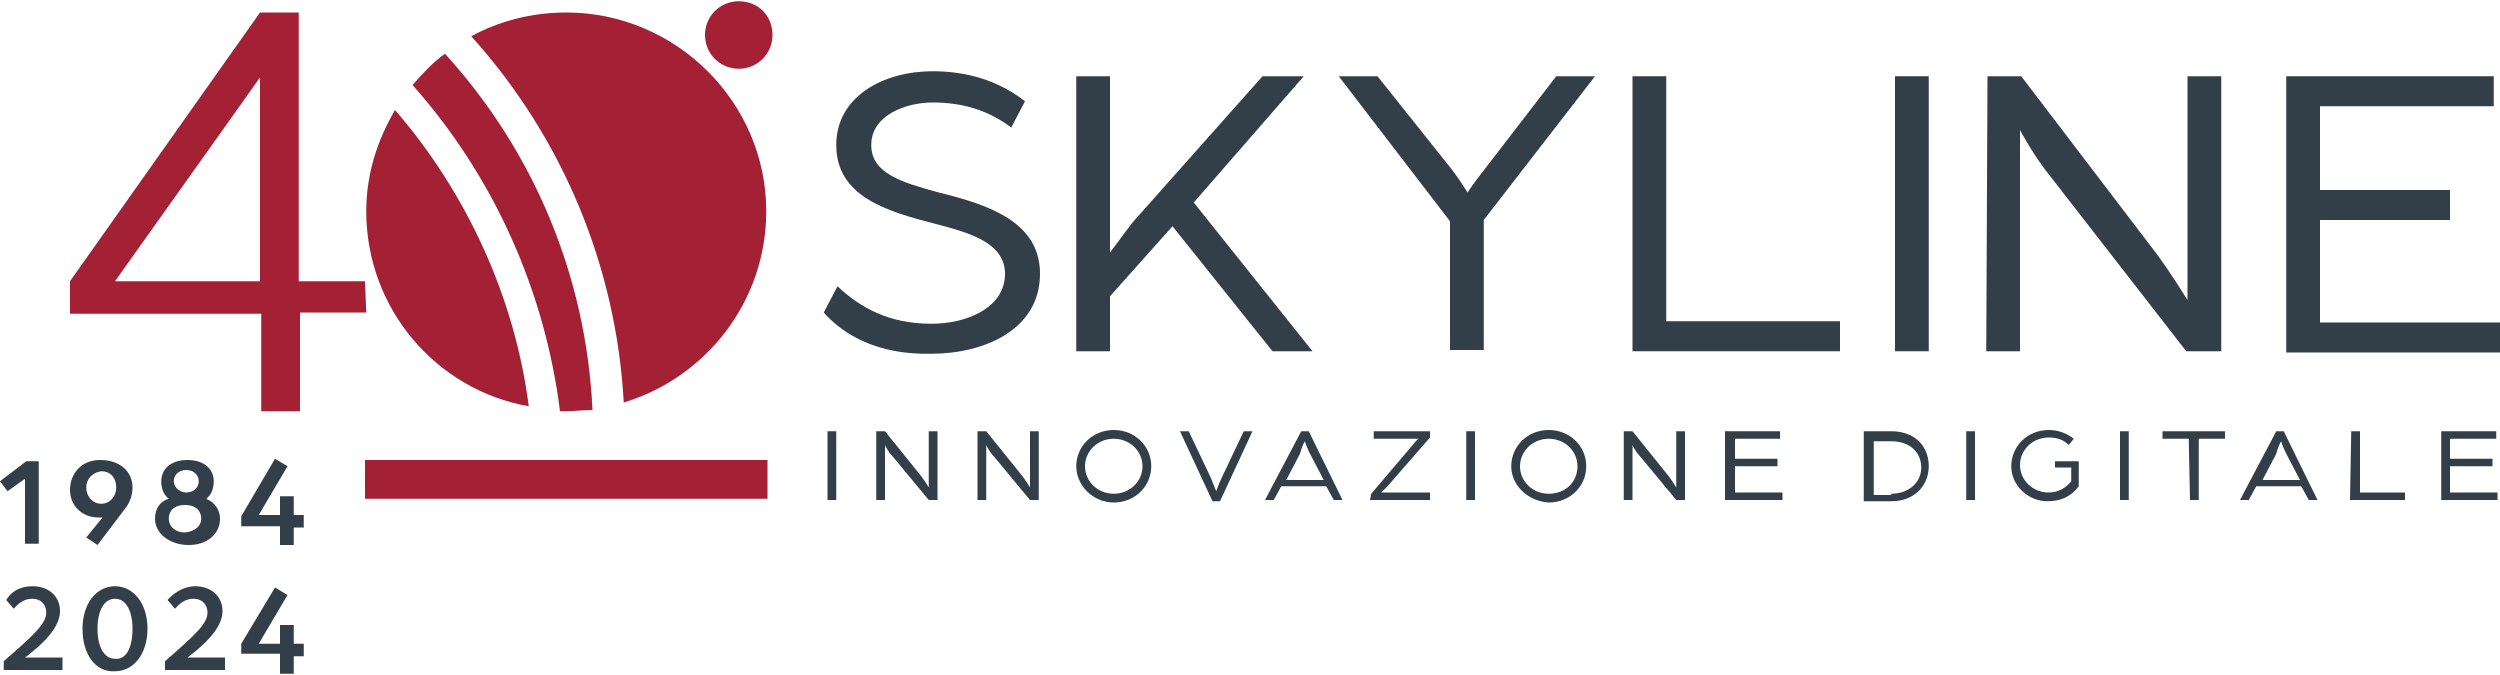 <?xml version="1.0" encoding="UTF-8"?>
<!-- Generator: Adobe Illustrator 27.8.0, SVG Export Plug-In . SVG Version: 6.00 Build 0)  -->
<svg xmlns="http://www.w3.org/2000/svg" xmlns:xlink="http://www.w3.org/1999/xlink" version="1.1" id="Livello_1" x="0px" y="0px" viewBox="0 0 200 54" style="enable-background:new 0 0 200 54;" xml:space="preserve">
<style type="text/css">
	.st0{fill:#323E48;}
	.st1{fill:#A32035;}
	.st2{fill-rule:evenodd;clip-rule:evenodd;fill:#A32035;}
</style>
<g>
	<g>
		<g>
			<g>
				<path class="st0" d="M65.9,25l1.1-2.1c1.8,1.7,4.1,3,7.5,3c2.9,0,5.9-1.3,5.9-4c0-2.5-2.9-3.3-5.6-4c-3.9-1-7.9-2.2-7.9-6.3      c0-3.9,3.8-5.9,7.7-5.9c2.7,0,5.2,0.7,7.4,2.4l-1.1,2.1c-2-1.5-4.1-2-6.3-2c-2.1,0-4.9,1-4.9,3.4c0,2.3,2.5,3,5.4,3.8      c4.1,1,8.1,2.4,8.1,6.5c0,4.5-4.5,6.4-8.7,6.4C70.1,28.4,67.4,26.7,65.9,25z"></path>
				<path class="st0" d="M86.1,6.1h2.7v14.1c0.1-0.1,1.1-1.5,1.8-2.4L101,6.1h3.3l-8.8,10.1l9.5,11.9h-3.2l-8-10l-5,5.6v4.4h-2.7      C86.1,28.1,86.1,6.1,86.1,6.1z"></path>
				<path class="st0" d="M116,17.7l-8.9-11.6h3.1l5.9,7.4c0.7,0.9,1.3,1.9,1.3,1.9s0.6-0.9,1.4-1.9l5.7-7.4h3.1l-8.9,11.5V28H116      V17.7z"></path>
				<path class="st0" d="M130.6,6.1h2.7v19.6h13.9v2.4h-16.6L130.6,6.1L130.6,6.1z"></path>
				<path class="st0" d="M151.6,6.1h2.7v22h-2.7V6.1z"></path>
				<path class="st0" d="M159,6.1h2.7l10.9,14.3c1.1,1.5,2.4,3.6,2.4,3.6V6.1h2.7v22h-2.8l-10.8-13.9c-1.4-1.7-2.5-3.8-2.5-3.8v17.7      h-2.7L159,6.1L159,6.1z"></path>
				<path class="st0" d="M182.9,6.1h16.6v2.4h-13.9v6.7H196v2.4h-10.4v8.2H200v2.4h-17.1V6.1z"></path>
			</g>
			<g>
				<path class="st0" d="M66.2,34.5h0.7V40h-0.7V34.5z"></path>
				<path class="st0" d="M70.1,34.5h0.7l2.9,3.6c0.3,0.4,0.6,0.9,0.6,0.9v-4.5H75V40h-0.7l-2.9-3.5c-0.4-0.4-0.6-0.9-0.6-0.9V40      h-0.7C70.1,40,70.1,34.5,70.1,34.5z"></path>
				<path class="st0" d="M78.2,34.5h0.7l2.9,3.6c0.3,0.4,0.6,0.9,0.6,0.9v-4.5h0.7V40h-0.7l-2.9-3.5c-0.4-0.4-0.6-0.9-0.6-0.9V40      h-0.7V34.5z"></path>
				<path class="st0" d="M86.1,37.3c0-1.6,1.3-2.9,3-2.9s3,1.3,3,2.9s-1.3,2.9-3,2.9S86.1,38.8,86.1,37.3z M91.4,37.3      c0-1.2-1-2.2-2.3-2.2s-2.3,1-2.3,2.2s1,2.2,2.3,2.2C90.4,39.5,91.4,38.5,91.4,37.3z"></path>
				<path class="st0" d="M94.4,34.5h0.7l1.8,3.8c0.1,0.3,0.4,1,0.4,1s0.2-0.6,0.4-1l1.8-3.8h0.7l-2.6,5.6H97L94.4,34.5z"></path>
				<path class="st0" d="M104.1,34.5h0.6l2.7,5.5h-0.7l-0.6-1.1h-3.6l-0.6,1.1h-0.7L104.1,34.5z M105.9,38.4l-1.1-2.1      c-0.2-0.4-0.4-0.9-0.4-1c-0.1,0.1-0.3,0.6-0.4,1l-1.1,2.1H105.9z"></path>
				<path class="st0" d="M109.7,39.5l3.4-4c0.2-0.3,0.4-0.4,0.4-0.4h-3.6v-0.6h4.5V35l-3.4,3.9c-0.3,0.3-0.5,0.5-0.5,0.5h3.9V40      h-4.8L109.7,39.5L109.7,39.5z"></path>
				<path class="st0" d="M117.3,34.5h0.7V40h-0.7V34.5z"></path>
				<path class="st0" d="M120.9,37.3c0-1.6,1.3-2.9,3-2.9s3,1.3,3,2.9s-1.3,2.9-3,2.9C122.2,40.1,120.9,38.8,120.9,37.3z       M126.2,37.3c0-1.2-1-2.2-2.3-2.2s-2.3,1-2.3,2.2s1,2.2,2.3,2.2C125.3,39.5,126.2,38.5,126.2,37.3z"></path>
				<path class="st0" d="M129.9,34.5h0.7l2.9,3.6c0.3,0.4,0.6,0.9,0.6,0.9v-4.5h0.7V40h-0.7l-2.9-3.5c-0.4-0.4-0.6-0.9-0.6-0.9V40      h-0.7V34.5z"></path>
				<path class="st0" d="M138,34.5h4.4v0.6h-3.6v1.6h3.4v0.6h-3.4v2.1h3.8V40H138V34.5z"></path>
				<path class="st0" d="M149.1,34.5h2.2c1.9,0,3,1.2,3,2.8c0,1.5-1.1,2.8-3,2.8h-2.2V34.5z M151.3,39.5c1.4,0,2.4-0.9,2.4-2.1      c0-1.2-0.9-2.1-2.4-2.1h-1.4v4.3h1.4V39.5z"></path>
				<path class="st0" d="M157.3,34.5h0.7V40h-0.7V34.5z"></path>
				<path class="st0" d="M160.9,37.3c0-1.6,1.3-2.9,3-2.9c0.8,0,1.5,0.3,2,0.7l-0.4,0.5c-0.4-0.4-0.9-0.6-1.6-0.6      c-1.3,0-2.3,1-2.3,2.2s1,2.2,2.3,2.2c0.8,0,1.4-0.4,1.8-0.9v-1.1h-1.3v-0.5h1.9v2c-0.6,0.8-1.4,1.2-2.5,1.2      C162.2,40.1,160.9,38.8,160.9,37.3z"></path>
				<path class="st0" d="M169.6,34.5h0.7V40h-0.7V34.5z"></path>
				<path class="st0" d="M175.1,35.1H173v-0.6h5v0.6h-2.1V40h-0.7L175.1,35.1L175.1,35.1z"></path>
				<path class="st0" d="M182.1,34.5h0.6l2.7,5.5h-0.7l-0.6-1.1h-3.6l-0.6,1.1h-0.7L182.1,34.5z M184,38.4l-1.1-2.1      c-0.2-0.4-0.4-0.9-0.4-1c-0.1,0.1-0.3,0.6-0.4,1l-1.1,2.1H184z"></path>
				<path class="st0" d="M188.1,34.5h0.7v4.9h3.6V40H188L188.1,34.5L188.1,34.5z"></path>
				<path class="st0" d="M195.3,34.5h4.4v0.6H196v1.6h3.4v0.6H196v2.1h3.8V40h-4.5V34.5z"></path>
			</g>
			<g>
				<g>
					<path class="st1" d="M31.6,8.8c-1.4,2.4-2.3,5.1-2.3,8.1c0,7.8,5.6,14.3,13,15.6C41.2,23.9,37.4,15.5,31.6,8.8z"></path>
					<path class="st1" d="M45.3,1c-2.8,0-5.4,0.7-7.6,1.9C45,11,49.3,21.3,49.9,32.2c6.6-2,11.4-8.1,11.4-15.3       C61.3,8.2,54.1,1,45.3,1z"></path>
					<path class="st1" d="M35.6,4.3c-1,0.7-1.8,1.6-2.6,2.5c6.5,7.3,10.6,16.5,11.8,26.1c0.1,0,0.3,0,0.4,0c0.7,0,1.5-0.1,2.2-0.1       C46.9,22.1,42.7,12.1,35.6,4.3z"></path>
				</g>
				<rect x="29.2" y="36.8" class="st2" width="32.2" height="3.1"></rect>
			</g>
		</g>
		<path class="st1" d="M29.2,22.5h-5.3V1h-3.1l0,0L5.6,22.5v2.6h15.3v7.8H24V25h5.3L29.2,22.5L29.2,22.5z M9.2,22.5L20.8,6.2v16.3    C20.8,22.5,9.2,22.5,9.2,22.5z"></path>
		<path class="st1" d="M56.4,2.8c0-1.5,1.2-2.7,2.7-2.7c1.6,0,2.7,1.2,2.7,2.7s-1.2,2.7-2.7,2.7C57.6,5.5,56.4,4.3,56.4,2.8z"></path>
	</g>
	<g>
		<path class="st0" d="M2,38.3l-1.4,1L0,38.5l2.1-1.6h1v6.6H2V38.3z"></path>
		<path class="st0" d="M10.6,39c0,0.6-0.2,1.2-0.6,1.7l-2.2,2.9L6.9,43l1.3-1.6c-0.1,0-0.2,0-0.3,0c-1.4,0-2.3-1-2.3-2.2    c0-1.3,0.9-2.4,2.4-2.4C9.7,36.8,10.6,37.8,10.6,39z M6.9,39c0,0.7,0.5,1.3,1.2,1.3s1.2-0.6,1.2-1.3s-0.4-1.3-1.2-1.3    C7.4,37.8,6.9,38.3,6.9,39z"></path>
		<path class="st0" d="M12.4,41.5c0-0.8,0.4-1.4,1.1-1.6c-0.4-0.3-0.6-0.8-0.6-1.4c0-1,0.8-1.7,2.1-1.7s2.1,0.7,2.1,1.7    c0,0.6-0.2,1.1-0.6,1.4c0.7,0.3,1.1,0.9,1.1,1.6c0,1.2-1,2.1-2.5,2.1S12.4,42.7,12.4,41.5z M16.1,41.5c0-0.6-0.4-1.1-1.3-1.1    c-0.9,0-1.3,0.5-1.3,1.1s0.5,1.1,1.3,1.1C15.7,42.5,16.1,42,16.1,41.5z M15.9,38.5c0-0.5-0.4-0.9-1-0.9s-1,0.4-1,0.9    c0,0.4,0.4,0.9,1,0.9S15.9,39,15.9,38.5z"></path>
		<path class="st0" d="M22.4,42.1h-3.1v-0.8l2.7-4.6l1,0.6l-2.3,3.9h1.7v-1.5h1.1v1.5h0.8v1h-0.8v1.4h-1.1    C22.4,43.5,22.4,42.1,22.4,42.1z"></path>
		<path class="st0" d="M0.3,52.9c2.4-2.1,3.4-3,3.4-3.9c0-0.6-0.4-1.1-1.1-1.1c-0.4,0-0.9,0.1-1.5,0.8L0.5,48c0.6-1,1.6-1.1,2.1-1.1    c1.3,0,2.2,0.8,2.2,2c0,1.4-1.6,2.8-2.8,3.7h3v1H0.3V52.9z"></path>
		<path class="st0" d="M6.6,50.3c0-2,1.1-3.4,2.6-3.4s2.6,1.4,2.6,3.4s-1.1,3.4-2.6,3.4C7.6,53.8,6.6,52.3,6.6,50.3z M10.6,50.3    c0-1.4-0.5-2.4-1.4-2.4s-1.4,1-1.4,2.4s0.5,2.4,1.4,2.4C10.1,52.8,10.6,51.8,10.6,50.3z"></path>
		<path class="st0" d="M13.2,52.9c2.4-2.1,3.4-3,3.4-3.9c0-0.6-0.4-1.1-1.1-1.1c-0.4,0-0.9,0.1-1.5,0.8L13.4,48    c0.8-0.9,1.7-1.1,2.2-1.1c1.3,0,2.2,0.8,2.2,2c0,1.4-1.6,2.8-2.8,3.7h3v1h-4.8V52.9L13.2,52.9z"></path>
		<path class="st0" d="M22.4,52.3h-3.1v-0.8L22,47l1,0.6l-2.3,3.9h1.7V50h1.1v1.5h0.8v1h-0.8v1.4h-1.1    C22.4,53.7,22.4,52.3,22.4,52.3z"></path>
	</g>
</g>
</svg>
